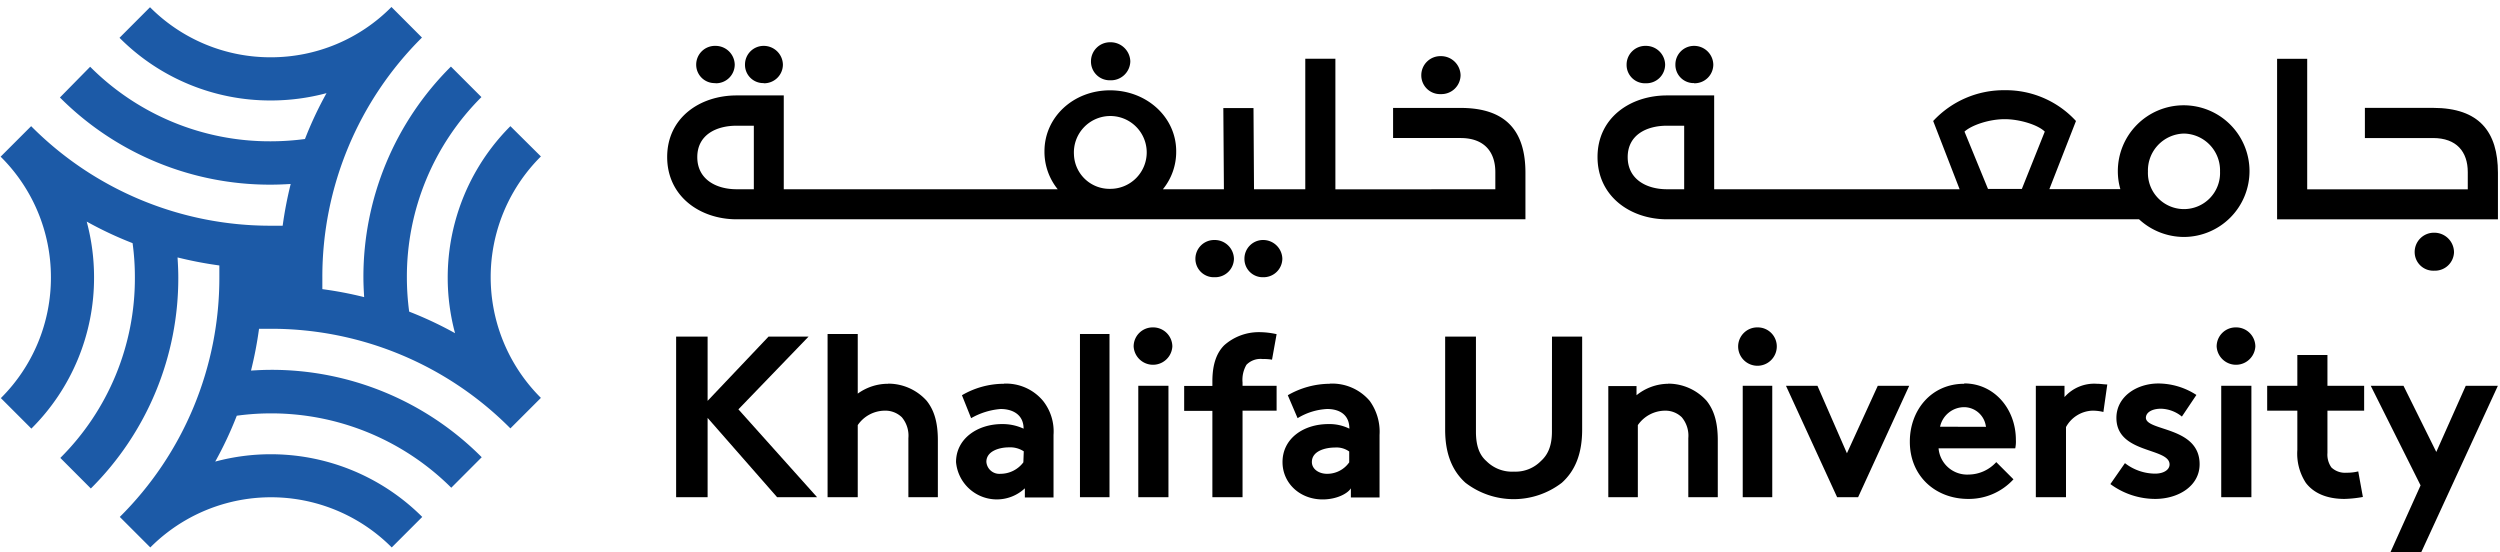 <svg xmlns="http://www.w3.org/2000/svg" xmlns:xlink="http://www.w3.org/1999/xlink" viewBox="0 0 435.94 96.32"><defs><style>.cls-1{fill:none;}.cls-2{fill:#1c5aa7;}.cls-3{clip-path:url(#clip-path);}</style><clipPath id="clip-path"><rect class="cls-1" width="435.94" height="96.32"></rect></clipPath></defs><g id="Layer_2" data-name="Layer 2"><g id="Layer_1-2" data-name="Layer 1"><rect class="cls-1" width="435.94" height="96.32"></rect><path class="cls-2" d="M47.25,57.33A58.76,58.76,0,0,1,89,74.7l5.32-5.32a29.68,29.68,0,0,1,0-42.1L89,22a37.36,37.36,0,0,0-9.65,36.1,65.25,65.25,0,0,0-8-3.76,45.39,45.39,0,0,1-.4-5.95,44.2,44.2,0,0,1,13-31.46l-5.32-5.32A51.68,51.68,0,0,0,63.37,48.35c0,1.16.06,2.31.13,3.46a65.57,65.57,0,0,0-7.29-1.39V48.28A58.77,58.77,0,0,1,73.58,6.55L68.26,1.22a29.54,29.54,0,0,1-21,8.77A29.6,29.6,0,0,1,26.16,1.26L20.84,6.59A37.07,37.07,0,0,0,47.23,17.52a37.44,37.44,0,0,0,9.71-1.28,64.57,64.57,0,0,0-3.76,8,45.51,45.51,0,0,1-6,.4,44.2,44.2,0,0,1-31.46-13L10.45,17A51.67,51.67,0,0,0,47.23,32.2c1.16,0,2.31-.05,3.46-.12a68.27,68.27,0,0,0-1.4,7.28H47.08A58.76,58.76,0,0,1,5.43,22L.11,27.32a29.58,29.58,0,0,1,8.77,21A29.64,29.64,0,0,1,.15,69.42l5.32,5.32A37.07,37.07,0,0,0,16.4,48.35a37.44,37.44,0,0,0-1.28-9.71,64.57,64.57,0,0,0,8,3.76,43.73,43.73,0,0,1,.4,6,44.17,44.17,0,0,1-13,31.45l5.32,5.33A51.7,51.7,0,0,0,31.09,48.35c0-1.16-.06-2.31-.13-3.46a68,68,0,0,0,7.29,1.4v2.06h0A58.73,58.73,0,0,1,20.89,90.14h0l5.32,5.32a29.7,29.7,0,0,1,42.1,0l5.32-5.32a37.36,37.36,0,0,0-36.1-9.65,64.57,64.57,0,0,0,3.76-8A44.49,44.49,0,0,1,78.69,85.05L84,79.73A51.64,51.64,0,0,0,47.23,64.49c-1.16,0-2.31.06-3.46.13a68,68,0,0,0,1.4-7.29Z"></path><rect x="198.49" y="67.27" width="5.26" height="19.43"></rect><g class="cls-3"><path d="M201,57.09a3.32,3.32,0,0,0-3.32,3.32,3.38,3.38,0,0,0,6.75,0A3.35,3.35,0,0,0,201,57.09"></path><path d="M154.83,66.92a9,9,0,0,0-5.26,1.72V58.24h-5.26V86.7h5.26V74.13a5.76,5.76,0,0,1,4.69-2.52,4.14,4.14,0,0,1,3,1.15,5,5,0,0,1,1.14,3.65V86.7h5.14V76.76c0-3.2-.68-5.26-1.94-6.86a9,9,0,0,0-6.74-3"></path><rect x="188.32" y="58.24" width="5.15" height="28.46"></rect><path d="M208.45,45.1a3.21,3.21,0,0,0,3.36,3.24,3.27,3.27,0,0,0,3.36-3.24,3.35,3.35,0,0,0-3.36-3.25,3.28,3.28,0,0,0-3.36,3.25"></path><polygon points="141 58.69 134.02 58.69 123.39 69.9 123.39 58.69 117.9 58.69 117.9 86.7 123.39 86.7 123.39 72.87 135.51 86.7 142.48 86.7 128.76 71.38 141 58.69"></polygon><path d="M287,14.52a3.27,3.27,0,0,0,3.36-3.25A3.34,3.34,0,0,0,287,8a3.27,3.27,0,0,0-3.36,3.24A3.2,3.2,0,0,0,287,14.52"></path><path d="M251.26,16.41a3.34,3.34,0,0,0,3.43-3.31,3.41,3.41,0,0,0-3.43-3.31,3.33,3.33,0,0,0-3.42,3.31,3.27,3.27,0,0,0,3.42,3.31"></path><path d="M295.4,14.52a3.27,3.27,0,0,0,3.36-3.25A3.34,3.34,0,0,0,295.4,8a3.24,3.24,0,0,0-3.25,3.24,3.18,3.18,0,0,0,3.25,3.25"></path><path d="M193.56,14a3.38,3.38,0,0,0,3.54-3.32,3.44,3.44,0,0,0-3.54-3.31,3.32,3.32,0,0,0-3.32,3.31A3.26,3.26,0,0,0,193.56,14"></path><path d="M128.45,38.24H266V30.12c0-7.08-3.2-11.3-11.31-11.3H242.92v5.25h11.77c4.11,0,6.06,2.4,6.06,5.94v3H232.86V10.24h-5.25V33h-8.94l-.09-14.16h-5.26l.1,14.16H202.78a10.29,10.29,0,0,0,2.32-6.63c0-5.94-5.14-10.62-11.54-10.62s-11.43,4.68-11.43,10.62A10.39,10.39,0,0,0,184.44,33H136.67V16.64h-8.22c-6.4,0-12.11,3.89-12.11,10.74s5.71,10.86,12.11,10.86m58.82-11.31a6.35,6.35,0,1,1,6.29,6,6.2,6.2,0,0,1-6.29-6m-58.82-5h3V33h-3c-3.55,0-6.86-1.71-6.86-5.6s3.31-5.48,6.86-5.48"></path><path d="M217.35,63.61a3.42,3.42,0,0,1,2.86-1,7.78,7.78,0,0,1,1.6.11l.8-4.45a14.06,14.06,0,0,0-3.08-.35,9.08,9.08,0,0,0-6.06,2.29c-1.26,1.26-2.06,3.2-2.06,6.29v.8h-4.92v4.34h4.92V86.7h5.26V71.61h5.94V67.27h-5.94v-.58a5.21,5.21,0,0,1,.68-3.08"></path><path d="M124.76,14.52a3.27,3.27,0,0,0,3.36-3.25A3.34,3.34,0,0,0,124.76,8a3.27,3.27,0,0,0-3.36,3.24,3.21,3.21,0,0,0,3.36,3.25"></path><path d="M133.16,14.52a3.27,3.27,0,0,0,3.36-3.25A3.34,3.34,0,0,0,133.16,8a3.25,3.25,0,0,0-3.25,3.24,3.18,3.18,0,0,0,3.25,3.25"></path><path d="M175.06,66.92a14.51,14.51,0,0,0-7.32,2l1.6,4a12.32,12.32,0,0,1,5.15-1.6c2,0,4,.91,4,3.43a8.65,8.65,0,0,0-3.78-.8c-4.22,0-8,2.51-8,6.63a7.14,7.14,0,0,0,12,4.57v1.6h5V75.84a8.58,8.58,0,0,0-1.83-5.94,8.39,8.39,0,0,0-6.86-3m3.43,13.72a5,5,0,0,1-4,2A2.26,2.26,0,0,1,172,80.53c0-1.94,2.4-2.52,3.89-2.52a4.34,4.34,0,0,1,2.63.69Z"></path><path d="M405.85,61.9H400.6v5.37h-5.26v4.34h5.26v6.86a9.32,9.32,0,0,0,1.48,5.72C403.45,86,405.74,87,408.83,87a20.64,20.64,0,0,0,3.2-.34l-.81-4.46a8.13,8.13,0,0,1-2.05.23,3.44,3.44,0,0,1-2.63-.92,3.86,3.86,0,0,1-.69-2.51V71.61h6.4V67.27h-6.4Z"></path><path d="M389.85,57.09a3.32,3.32,0,0,0-3.32,3.32,3.38,3.38,0,0,0,6.75,0,3.35,3.35,0,0,0-3.43-3.32"></path><rect x="387.33" y="67.27" width="5.26" height="19.43"></rect><path d="M374.19,72.87c0-1,1.14-1.6,2.63-1.6a6,6,0,0,1,3.65,1.37L383,68.87a12.28,12.28,0,0,0-6.63-2c-3.77,0-7.32,2.29-7.32,6,0,6.29,9.27,5.14,9.27,8.12,0,.91-1,1.6-2.52,1.6a8.65,8.65,0,0,1-5.26-1.83L368,84.41A13.2,13.2,0,0,0,375.79,87c4.11,0,7.77-2.28,7.77-6.05,0-6.63-9.37-5.72-9.37-8.12"></path><path d="M427.92,44a3.43,3.43,0,0,0-3.43-3.42A3.36,3.36,0,0,0,421.06,44a3.25,3.25,0,0,0,3.43,3.2,3.32,3.32,0,0,0,3.43-3.2"></path><polygon points="424.83 78.81 419.11 67.27 413.4 67.27 422.09 84.64 416.83 96.31 422.2 96.31 435.57 67.27 429.97 67.27 424.83 78.81"></polygon><path d="M424.26,18.81H412.38v5.26h11.88c4.11,0,6.06,2.4,6.06,5.94v3h-28V10.25h-5.25v28h38.51V30.13c0-7.09-3.21-11.32-11.32-11.32"></path><path d="M360,69.21V67.27h-5V86.7h5.26V74.47a5.48,5.48,0,0,1,4.58-2.86,7.72,7.72,0,0,1,1.94.23l.68-4.8c-.57,0-1.14-.12-1.83-.12a6.9,6.9,0,0,0-5.6,2.29"></path><polygon points="322.06 79.04 316.92 67.27 311.43 67.27 320.35 86.7 324.01 86.7 332.92 67.27 327.44 67.27 322.06 79.04"></polygon><path d="M270.62,75.27c0,2.63-.8,4.12-1.94,5.14A6.19,6.19,0,0,1,264,82.24a6.29,6.29,0,0,1-4.8-1.83c-1.14-1-1.83-2.51-1.83-5.14V58.69H252V74.93c0,4.23,1.26,7.2,3.54,9.25a13.78,13.78,0,0,0,16.81,0c2.28-2.05,3.54-5,3.54-9.25V58.69h-5.26Z"></path><path d="M380.84,41.32A11.48,11.48,0,1,0,369.3,29.9a11.18,11.18,0,0,0,.44,3.08H357.36L362,21.1a16.6,16.6,0,0,0-12.45-5.37,16.78,16.78,0,0,0-12.45,5.37L341.71,33h-42.8V16.64h-8.23c-6.39,0-12.11,3.89-12.11,10.74s5.72,10.86,12.11,10.86H373a11.57,11.57,0,0,0,7.87,3.08M290.68,33c-3.54,0-6.85-1.71-6.85-5.6s3.31-5.48,6.85-5.48h3V33Zm90.16-9.71a6.42,6.42,0,0,1,6.28,6.63,6.29,6.29,0,1,1-12.57,0,6.43,6.43,0,0,1,6.29-6.63m-38.28-.34c1.26-1.15,4.35-2.17,7-2.17s5.83,1,7,2.17l-4,10h-5.9Z"></path><path d="M290.86,66.92a8.9,8.9,0,0,0-5.49,2v-1.6h-4.92V86.7h5.15V74.13a5.82,5.82,0,0,1,4.8-2.52,4.07,4.07,0,0,1,2.86,1.15,5,5,0,0,1,1.14,3.65V86.7h5.14V76.76c0-3.2-.68-5.26-1.94-6.86a9,9,0,0,0-6.74-3"></path><path d="M342.52,66.92c-5.83,0-9.49,4.69-9.49,10.06C333,83,337.49,87,343.21,87a10.54,10.54,0,0,0,7.89-3.42l-3-3a6.58,6.58,0,0,1-4.81,2.17,5,5,0,0,1-5.25-4.57h13.37a5.74,5.74,0,0,0,.11-1.48c0-5.38-3.77-9.84-9-9.84m-4.22,7.55A4.32,4.32,0,0,1,342.52,71a3.86,3.86,0,0,1,3.78,3.43Z"></path><path d="M231.87,66.92a14.8,14.8,0,0,0-7.31,2l1.71,4a10.88,10.88,0,0,1,5.15-1.6c2.05,0,3.88.91,3.88,3.43a7.83,7.83,0,0,0-3.66-.8c-4.34,0-8,2.51-8,6.63,0,3.65,3,6.51,7,6.51,2.4,0,4.35-1,4.92-1.94v1.6h5V75.84a9.18,9.18,0,0,0-1.72-5.94,8.59,8.59,0,0,0-7-3m3.43,13.72a4.67,4.67,0,0,1-3.88,2c-1.38,0-2.63-.8-2.63-2.06,0-1.94,2.39-2.52,4-2.52a3.81,3.81,0,0,1,2.51.69Z"></path><path d="M220.21,41.85A3.25,3.25,0,0,0,217,45.1a3.18,3.18,0,0,0,3.25,3.24,3.27,3.27,0,0,0,3.36-3.24,3.35,3.35,0,0,0-3.36-3.25"></path><path d="M306.52,57.09a3.34,3.34,0,0,0-3.43,3.32,3.37,3.37,0,0,0,6.74,0,3.32,3.32,0,0,0-3.31-3.32"></path><rect x="303.89" y="67.27" width="5.15" height="19.43"></rect></g></g></g></svg>